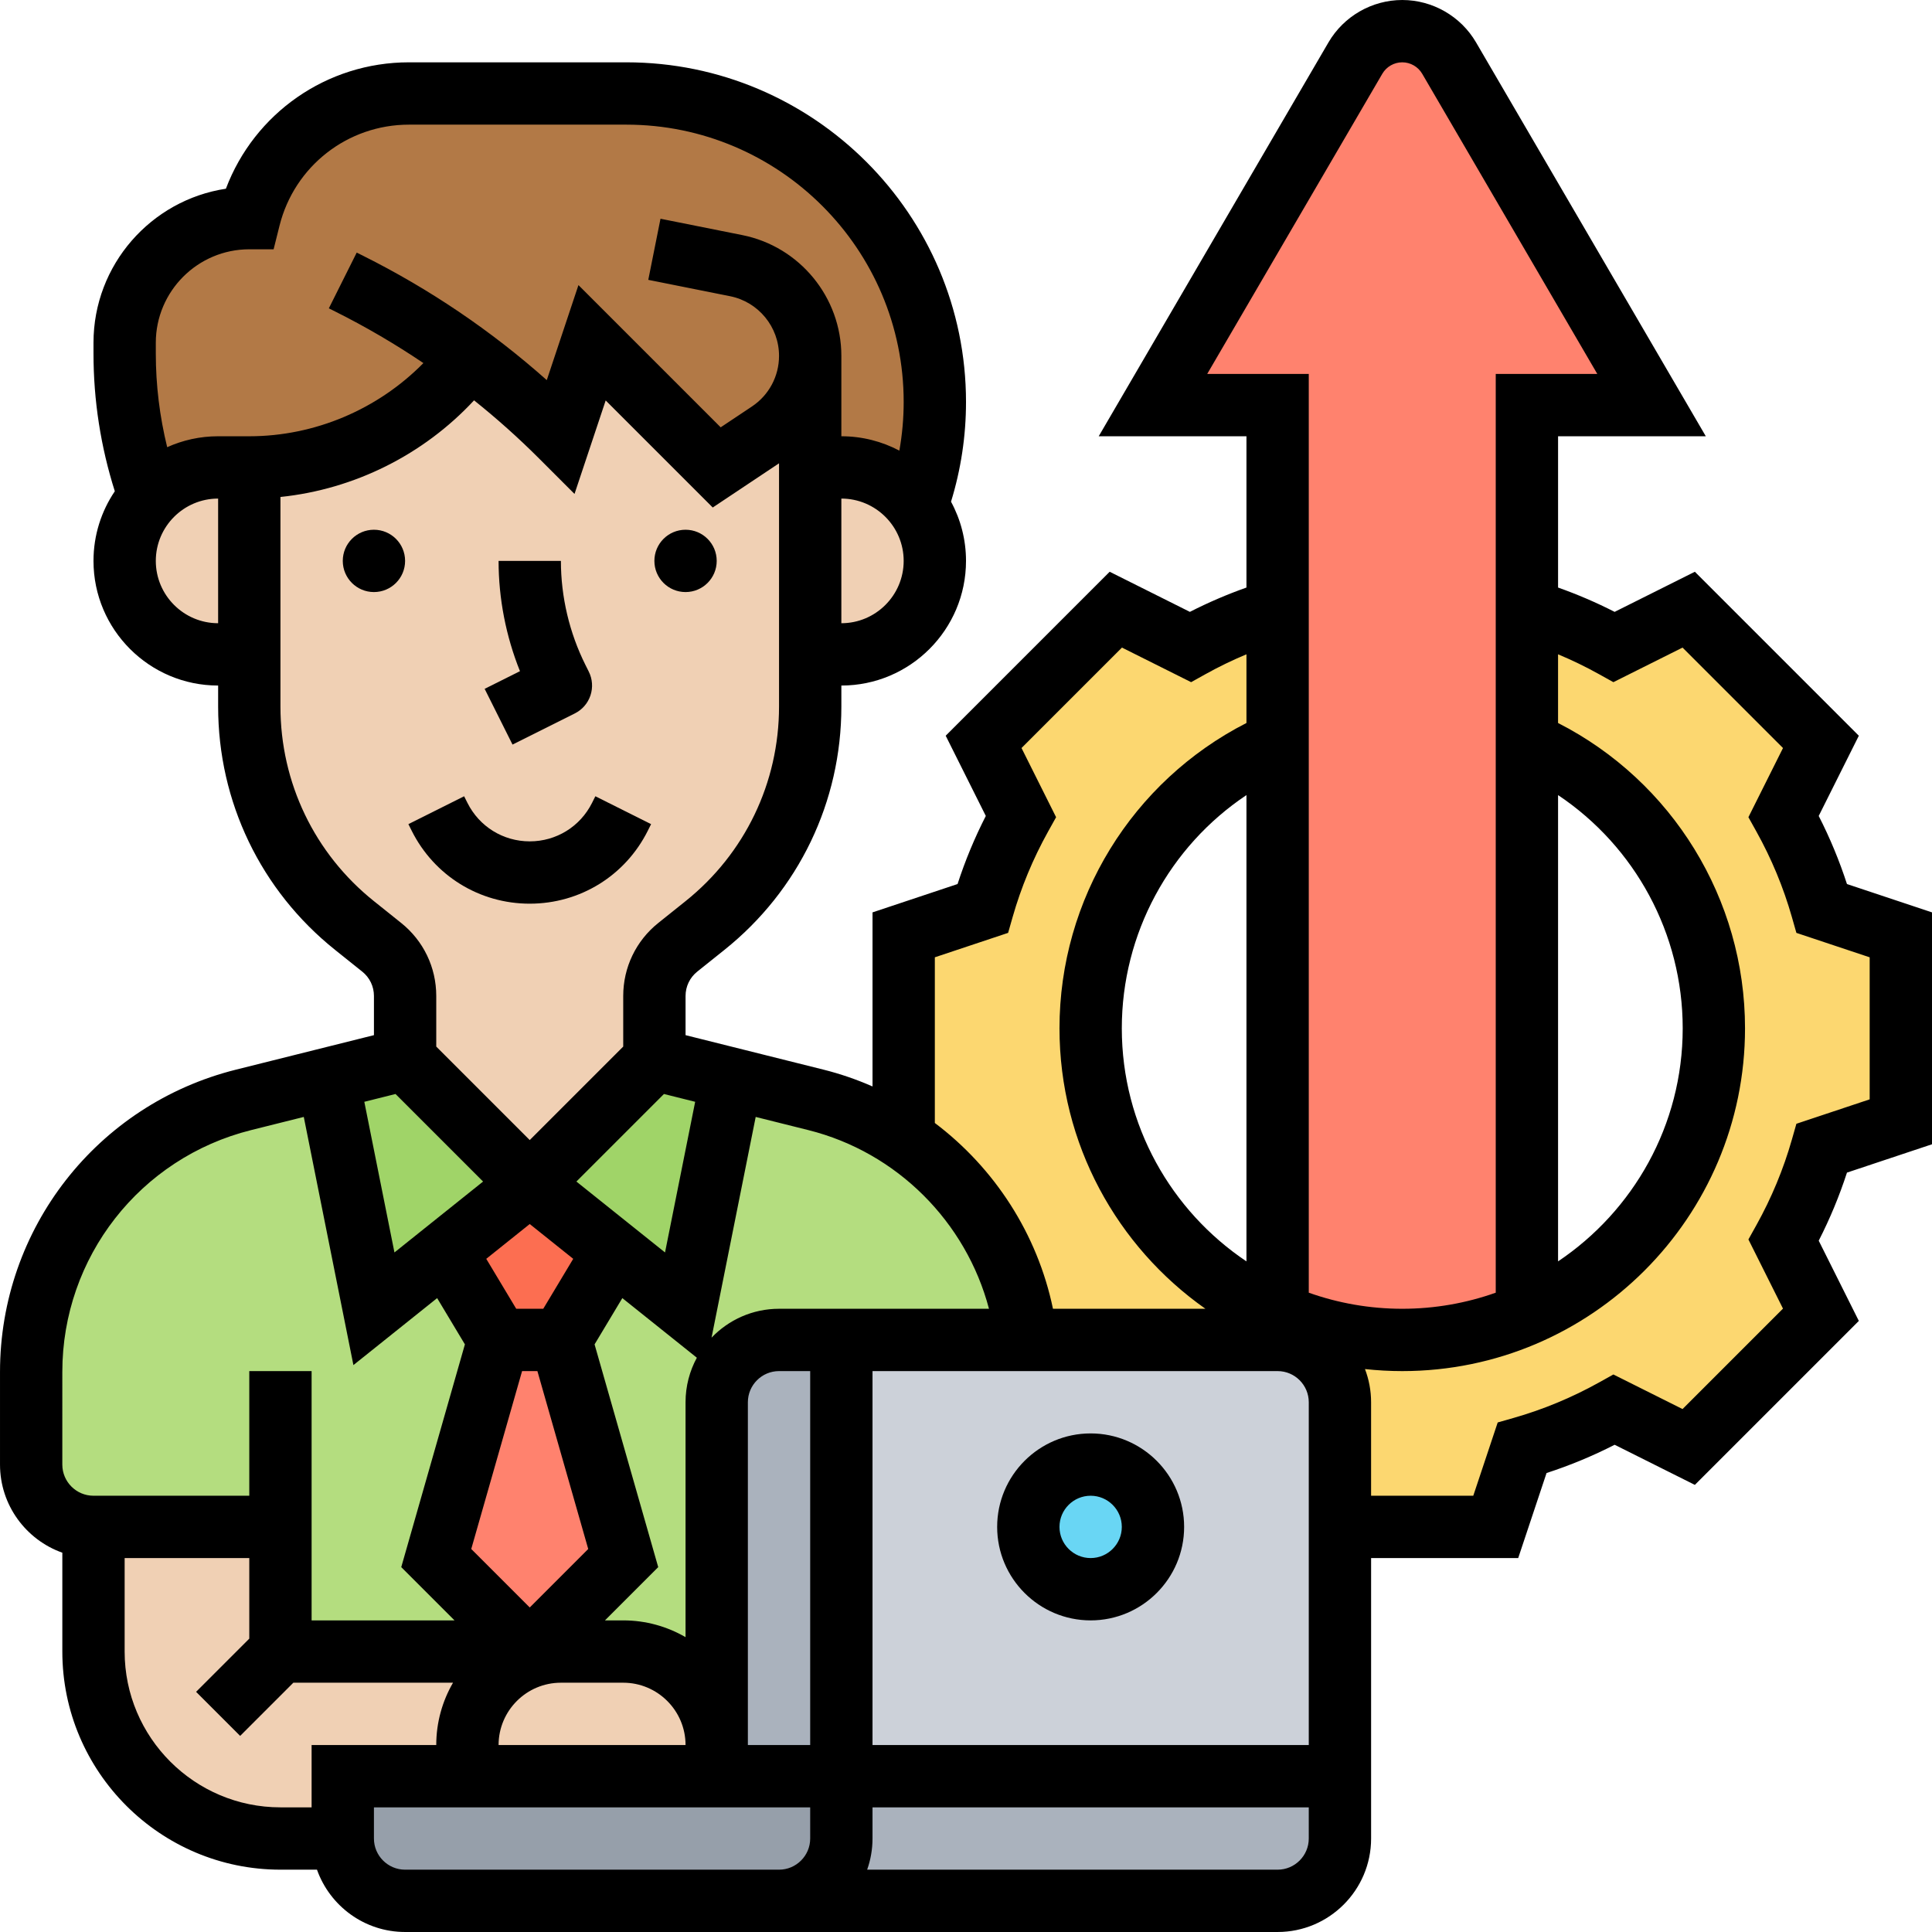 <svg xmlns="http://www.w3.org/2000/svg" id="Layer_30" height="512" viewBox="0 0 496 496" width="512"><g><g><g><path d="m38.42 127.66c-4.21-11.73-6.42-24.21-6.42-36.91v-2.75c0-17.67 14.33-32 32-32 2.35-9.4 7.75-17.4 14.98-23.05 7.24-5.65 16.31-8.95 26-8.95h55.82c43.74 0 79.2 35.46 79.2 79.2 0 4.58-.4 9.13-1.17 13.58-.78 4.46-1.93 8.83-3.45 13.07-4.36-5.97-11.42-9.85-19.38-9.85h-8v-28.64c0 7.9-3.95 15.27-10.52 19.65l-13.48 8.99-32-32-8 24c-7.34-7.34-15.19-14.1-23.5-20.23-6.63 8.83-15.16 15.88-24.83 20.73-9.67 4.86-20.49 7.5-31.67 7.5h-8c-6.62 0-12.62 2.69-16.97 7.03-.21.21-.41.42-.6.64z" fill="#b27946"></path></g><g><path d="m488 240v48l-20.28 6.76c-2.37 8.32-5.68 16.24-9.81 23.64l9.57 19.14-33.94 33.94-19.14-9.57c-7.4 4.13-15.32 7.44-23.64 9.81l-6.76 20.28h-40v-32c0-8.84-7.16-16-16-16h-64.47c-2.43-21.25-14.17-40.06-31.53-51.66v-52.34l20.28-6.76c2.37-8.32 5.68-16.24 9.81-23.64l-9.57-19.14 33.94-33.94 19.14 9.57c7.03-3.92 14.53-7.11 22.4-9.45v34.02c-28.25 12.34-48 40.54-48 73.34s19.75 60.99 48 73.33v.01c9.8 4.28 20.62 6.66 32 6.66s22.2-2.38 32-6.66v-.01c28.25-12.34 48-40.53 48-73.33s-19.74-61-48-73.34v-34.02c7.87 2.34 15.37 5.53 22.4 9.45l19.14-9.57 33.94 33.94-9.57 19.14c4.13 7.4 7.44 15.32 9.81 23.64z" fill="#fcd770"></path></g><g><path d="m232 292.34c17.36 11.6 29.1 30.41 31.53 51.66h-47.53-16c-8.84 0-16 7.16-16 16v88c0-13.25-10.75-24-24-24h-8-8-8l24-24-16-56 13.62-22.7 18.38 14.7 11.81-59.05 21.65 5.42c8.21 2.05 15.8 5.47 22.54 9.97z" fill="#b4dd7f"></path></g><g><path d="m72 392h-48c-8.84 0-16-7.16-16-16v-23.78c0-33.04 22.49-61.84 54.54-69.85l21.65-5.42 11.81 59.05 18.38-14.7 13.62 22.7-16 56 24 24h-64z" fill="#b4dd7f"></path></g><g><path d="m372.03 14.91 51.97 89.09h-32v52.64 34.02 146.67.01c-9.8 4.28-20.62 6.66-32 6.66s-22.2-2.38-32-6.66v-.01-146.67-34.02-52.64h-32l51.97-89.09c1.25-2.14 3.02-3.87 5.1-5.06 2.07-1.19 4.45-1.85 6.93-1.85 4.95 0 9.53 2.63 12.03 6.91z" fill="#ff826e"></path></g><g><path d="m144 344 16 56-24 24-24-24 16-56z" fill="#ff826e"></path></g><g><path d="m136 304 21.62 17.3-13.62 22.7h-16l-13.62-22.7z" fill="#fc6e51"></path></g><g><path d="m187.81 276.95-11.81 59.05-18.38-14.7-21.62-17.3 32-32z" fill="#a0d468"></path></g><g><path d="m136 304-21.62 17.3-18.38 14.7-11.81-59.05 19.81-4.95z" fill="#a0d468"></path></g><g><path d="m216 456v16c0 8.84-7.16 16-16 16h-8-88c-8.84 0-16-7.16-16-16v-16h32 64z" fill="#969faa"></path></g><g><path d="m344 456v16c0 8.84-7.16 16-16 16h-128c8.84 0 16-7.16 16-16v-16z" fill="#aab2bd"></path></g><g><path d="m216 344v112h-32v-8-88c0-8.84 7.16-16 16-16z" fill="#aab2bd"></path></g><g><path d="m344 392v64h-128v-112h47.53 64.47c8.84 0 16 7.16 16 16z" fill="#ccd1d9"></path></g><g><circle cx="280" cy="392" fill="#69d6f4" r="16"></circle></g><g><path d="m136 424h8c-13.25 0-24 10.75-24 24v8h-32v16h-16c-26.51 0-48-21.49-48-48v-32h48v32z" fill="#f0d0b4"></path></g><g><path d="m184 448v8h-64v-8c0-13.25 10.75-24 24-24h8 8c13.25 0 24 10.75 24 24z" fill="#f0d0b4"></path></g><g><path d="m235.38 129.85c2.9 3.97 4.62 8.86 4.62 14.15 0 6.62-2.69 12.62-7.03 16.97-4.35 4.34-10.35 7.03-16.97 7.03h-8v-48h8c7.96 0 15.02 3.88 19.38 9.85z" fill="#f0d0b4"></path></g><g><path d="m208 91.36v28.64 48 13.4c0 21.87-9.94 42.55-27.02 56.22l-6.98 5.58c-3.79 3.03-6 7.63-6 12.49v16.31l-32 32-32-32v-16.31c0-4.86-2.21-9.46-6-12.49l-6.98-5.58c-17.08-13.67-27.02-34.35-27.02-56.22v-13.4-48c11.18 0 22-2.64 31.67-7.5 9.67-4.85 18.2-11.9 24.83-20.73 8.31 6.13 16.16 12.89 23.5 20.23l8-24 32 32 13.48-8.99c6.57-4.38 10.52-11.75 10.52-19.65z" fill="#f0d0b4"></path></g><g><path d="m64 120v48h-8c-13.25 0-24-10.75-24-24 0-6.3 2.44-12.04 6.43-16.33.19-.22.39-.43.6-.64 4.35-4.34 10.35-7.03 16.97-7.03z" fill="#f0d0b4"></path></g></g><g><path d="m280 368c-13.234 0-24 10.766-24 24s10.766 24 24 24 24-10.766 24-24-10.766-24-24-24zm0 32c-4.411 0-8-3.589-8-8s3.589-8 8-8 8 3.589 8 8-3.589 8-8 8z"></path><path d="m136 232c12.919 0 24.534-7.178 30.31-18.732l.845-1.689-14.31-7.157-.845 1.69c-3.05 6.1-9.181 9.889-16 9.889s-12.95-3.789-16-9.89l-.845-1.689-14.31 7.157.844 1.688c5.777 11.555 17.392 18.733 30.311 18.733z"></path><circle cx="96" cy="144" r="8"></circle><circle cx="176" cy="144" r="8"></circle><path d="m131.578 191.155 16-8c1.898-.949 3.341-2.613 4.012-4.626s.514-4.21-.435-6.108l-.844-1.688c-4.129-8.257-6.311-17.502-6.311-26.733h-16c0 9.663 1.886 19.338 5.491 28.311l-9.068 4.534z"></path><path d="m496 293.766v-59.532l-21.831-7.277c-1.945-5.993-4.374-11.845-7.252-17.479l10.298-20.596-42.096-42.096-20.596 10.298c-4.703-2.403-9.561-4.488-14.522-6.244v-38.84h37.928l-58.988-101.121c-3.915-6.711-11.172-10.879-18.941-10.879s-15.026 4.168-18.941 10.879l-58.987 101.121h37.928v38.839c-4.961 1.756-9.819 3.841-14.522 6.244l-20.596-10.298-42.096 42.096 10.298 20.596c-2.879 5.635-5.307 11.486-7.252 17.479l-21.832 7.278v44.689c-4.033-1.77-8.238-3.229-12.597-4.318l-35.403-8.851v-10.064c0-2.443 1.094-4.72 3.002-6.247l6.973-5.579c19.082-15.264 30.025-38.033 30.025-62.469v-5.395c17.645 0 32-14.355 32-32 0-5.498-1.395-10.676-3.847-15.201 2.552-8.298 3.847-16.892 3.847-25.604 0-48.079-39.116-87.195-87.196-87.195h-55.819c-21.118 0-39.684 13.083-46.994 32.45-19.215 2.908-33.991 19.536-33.991 39.55v2.745c0 12.049 1.847 23.925 5.474 35.374-3.455 5.109-5.474 11.263-5.474 17.881 0 17.645 14.355 32 32 32v5.395c0 24.436 10.943 47.205 30.024 62.47l6.973 5.579c1.909 1.526 3.003 3.803 3.003 6.246v10.064l-35.403 8.851c-35.679 8.919-60.597 40.834-60.597 77.611v23.784c0 10.429 6.689 19.321 16 22.624v25.376c0 30.878 25.122 56 56 56h9.376c3.302 9.311 12.195 16 22.624 16h88 8 128c13.233 0 24-10.767 24-24v-16-8-48h37.766l7.277-21.831c5.993-1.945 11.846-4.374 17.479-7.253l20.596 10.298 42.096-42.095-10.298-20.596c2.879-5.635 5.307-11.486 7.252-17.479zm-96-89.644c19.764 13.21 32 35.56 32 59.878 0 24.91-12.719 46.901-32 59.833zm-90.072-108.122 44.951-77.059c1.059-1.814 3.021-2.941 5.121-2.941s4.062 1.127 5.121 2.941l44.951 77.059h-26.072v235.872c-7.512 2.664-15.587 4.128-24 4.128s-16.488-1.464-24-4.128v-235.872zm10.072 227.833c-19.281-12.932-32-34.923-32-59.833 0-24.318 12.236-46.668 32-59.878zm-80-78.067 18.814-6.271 1.157-4.061c2.168-7.604 5.231-14.988 9.105-21.946l2.055-3.691-8.878-17.756 25.787-25.787 17.756 8.878 3.691-2.055c3.409-1.898 6.923-3.598 10.513-5.097v17.632c-29.323 14.97-48 45.175-48 78.389 0 29.73 14.822 56.061 37.462 72h-39.135c-3.995-19.222-14.989-36.128-30.328-47.698v-42.537zm13.9 90.234h-53.9c-6.805 0-12.953 2.852-17.325 7.418l11.334-56.669 13.513 3.378c22.772 5.693 40.507 23.587 46.378 45.873zm-117.9-21.755 11.164 8.932-7.693 12.823h-6.941l-7.694-12.823zm40 45.755v60.305c-4.711-2.732-10.173-4.305-16-4.305h-4.687l13.672-13.672-16.34-57.189 7.126-11.877 19.131 15.304c-1.85 3.402-2.902 7.298-2.902 11.434zm-41.965-8h3.931l13.049 45.672-15.015 15.015-15.015-15.015zm9.965 80h8 8c8.822 0 16 7.178 16 16h-48c0-8.822 7.178-16 16-16zm64-80v96h-16v-88c0-4.411 3.589-8 8-8zm-29.531-69.136-7.735 38.678-22.756-18.205 22.477-22.477zm37.531-122.864v-32c8.822 0 16 7.178 16 16s-7.178 16-16 16zm-176-16c0-8.822 7.178-16 16-16v32c-8.822 0-16-7.178-16-16zm16-32c-4.658 0-9.083 1.009-13.079 2.806-1.926-7.86-2.921-15.913-2.921-24.061v-2.745c0-13.234 10.767-24 24-24h6.246l1.515-6.06c3.819-15.273 17.481-25.94 33.224-25.94h55.819c39.258 0 71.196 31.938 71.196 71.196 0 4.208-.376 8.382-1.109 12.493-4.451-2.351-9.516-3.689-14.891-3.689v-20.639c0-15.019-10.689-28.058-25.416-31.002l-21.015-4.203-3.138 15.689 21.015 4.203c7.275 1.454 12.554 7.894 12.554 15.313 0 5.233-2.6 10.091-6.954 12.994l-8.027 5.351-36.515-36.516-8.132 24.396c-14.237-12.66-30.051-23.37-47.151-31.919l-1.642-.821-7.157 14.31 1.643.822c7.85 3.925 15.402 8.35 22.634 13.233-11.689 11.874-27.863 18.789-44.699 18.789zm16 69.395v-53.809c18.961-1.965 36.741-10.841 49.706-24.807 5.801 4.639 11.357 9.597 16.638 14.877l9.153 9.153 8-24 27.485 27.484 17.018-11.345v62.447c0 19.548-8.755 37.764-24.02 49.976l-6.973 5.579c-5.724 4.579-9.007 11.41-9.007 18.741v12.997l-24 24-24-24v-12.998c0-7.331-3.283-14.162-9.007-18.741l-6.973-5.579c-15.265-12.211-24.02-30.427-24.02-49.975zm29.546 99.465 22.477 22.477-22.756 18.205-7.735-38.678zm-85.546 71.356c0-29.422 19.935-54.954 48.478-62.089l13.513-3.378 12.742 63.71 21.495-17.196 7.126 11.877-16.34 57.189 13.673 13.671h-36.687v-64h-16v32h-40c-4.411 0-8-3.589-8-8zm16 71.784v-24h32v20.687l-13.657 13.657 11.313 11.313 13.657-13.657h40.992c-2.732 4.711-4.305 10.173-4.305 16h-32v16h-8c-22.056 0-40-17.944-40-40zm160 56h-88c-4.411 0-8-3.589-8-8v-8h112v8c0 4.411-3.589 8-8 8zm144-8c0 4.411-3.589 8-8 8h-105.376c.888-2.504 1.376-5.196 1.376-8v-8h112zm-112-24v-96h104c4.411 0 8 3.589 8 8v88zm237.186-159.495-1.157 4.061c-2.168 7.604-5.231 14.988-9.105 21.946l-2.055 3.691 8.878 17.756-25.787 25.787-17.756-8.878-3.691 2.056c-6.957 3.874-14.341 6.938-21.946 9.105l-4.061 1.157-6.272 18.814h-26.234v-24c0-3.001-.558-5.872-1.569-8.522 3.144.342 6.336.522 9.569.522 48.523 0 88-39.477 88-88 0-33.214-18.678-63.419-48-78.389v-17.632c3.59 1.499 7.105 3.199 10.513 5.097l3.691 2.055 17.756-8.878 25.787 25.787-8.878 17.756 2.055 3.691c3.874 6.958 6.938 14.342 9.105 21.946l1.157 4.061 18.814 6.272v36.468z"></path></g></g></svg>